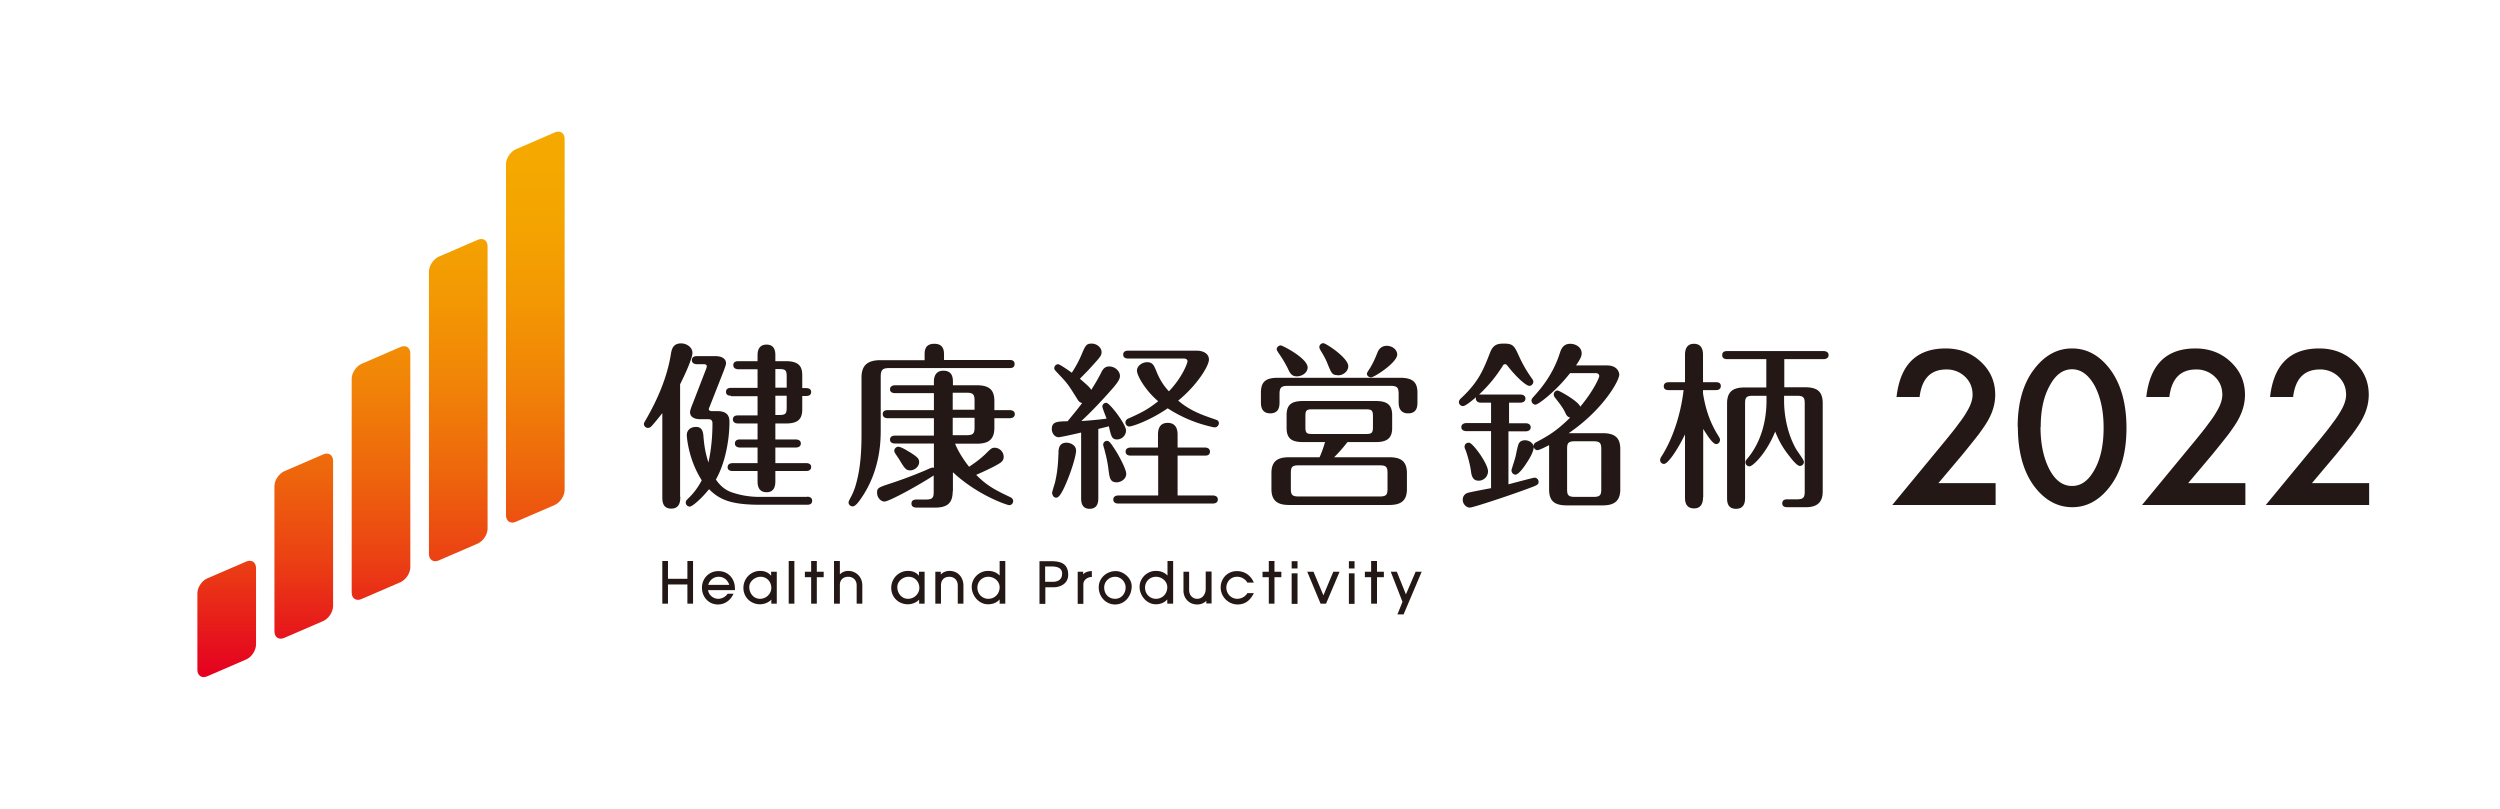 <svg xmlns="http://www.w3.org/2000/svg" viewBox="0 0 123.62 40"><defs><linearGradient id="b" x1="18.85" y1="6.51" x2="18.85" y2="33.48" gradientUnits="userSpaceOnUse"><stop offset="0" stop-color="#f5aa00"/><stop offset=".15" stop-color="#f4a500"/><stop offset=".3" stop-color="#f39903"/><stop offset=".46" stop-color="#f18407"/><stop offset=".62" stop-color="#ee670c"/><stop offset=".78" stop-color="#eb4213"/><stop offset=".93" stop-color="#e6141c"/><stop offset="1" stop-color="#e50020"/></linearGradient><clipPath id="a"><path fill="none" d="M0 0h123.62v40H0z"/></clipPath></defs><g clip-path="url(#a)"><path d="M12.66 31.87c0 .29-.22.63-.49.74l-1.92.83c-.27.12-.49-.03-.49-.32v-3.78c0-.29.22-.63.49-.74l1.92-.83c.27-.12.49.03.49.32v3.78zm3.81-9.08c0-.29-.22-.44-.49-.32l-1.92.83c-.27.12-.49.45-.49.74v7.18c0 .29.22.44.49.32l1.92-.83c.27-.12.49-.45.49-.74V22.8zm3.82-5.31c0-.29-.22-.44-.49-.32l-1.92.83c-.27.12-.49.45-.49.74V29.3c0 .29.22.44.49.32l1.92-.83c.27-.12.49-.45.49-.74V17.48zm3.82-5.3c0-.29-.22-.44-.49-.32l-1.92.83c-.27.12-.49.45-.49.74v13.96c0 .29.22.44.49.32l1.92-.83c.27-.12.49-.45.49-.74V12.18zm3.81-5.31c0-.29-.22-.44-.49-.32l-1.92.83c-.27.12-.49.45-.49.74v17.36c0 .29.22.44.49.32l1.92-.83c.27-.12.49-.45.49-.74V6.87z" fill="url(#b)"/><path d="M33.99 29.85v-.95h-.96v.95h-.28v-2.11h.28v.88h.96v-.88h.28v2.11h-.28zm4.15 0v-.2c-.14.15-.36.23-.56.23-.46 0-.82-.35-.82-.81s.36-.84.83-.84c.21 0 .4.07.54.24v-.2h.28v1.58h-.28zm-.53-1.33c-.27 0-.56.22-.56.51 0 .3.21.58.53.58.3 0 .56-.24.56-.54s-.22-.55-.53-.55zM39 29.85v-2.11h.28v2.11H39zm1.39-1.31v1.31h-.28v-1.31h-.31v-.27h.31v-.53h.28v.53h.34v.27h-.34zm1.97 1.31v-.91c0-.25-.17-.42-.42-.42s-.41.16-.41.4v.93h-.29v-2.11h.29v.66c.11-.11.26-.17.41-.17.4 0 .7.31.7.71v.91h-.28zm3.09 0v-.2c-.14.15-.36.23-.56.23-.46 0-.82-.35-.82-.81s.36-.84.83-.84c.21 0 .41.07.54.24v-.2h.28v1.58h-.28zm-.53-1.33c-.27 0-.55.22-.55.51 0 .3.21.58.53.58.3 0 .56-.24.56-.54s-.22-.55-.53-.55zm2.44 1.33v-.89c0-.26-.16-.44-.42-.44s-.41.17-.41.42v.91h-.28v-1.58h.27v.14c.11-.12.27-.18.43-.18.42 0 .69.32.69.73v.89h-.28zm2.07 0v-.21c-.15.17-.35.24-.58.24-.45 0-.8-.43-.8-.86s.37-.79.8-.79c.22 0 .42.06.58.23v-.72h.28v2.11h-.27zm-.56-1.33c-.3 0-.54.23-.54.54s.24.55.54.55c.32 0 .56-.25.56-.57 0-.3-.27-.52-.56-.52zm3.21.52h-.39v.82h-.29v-2.11h.57c.49 0 .85.12.85.68 0 .41-.36.61-.73.61zm-.09-1.03h-.31v.76h.37c.27 0 .47-.11.47-.41s-.29-.35-.53-.35zm1.58.88v.97h-.28v-1.59h.27v.13c.11-.12.27-.16.43-.16v.29c-.2 0-.42.14-.42.36zm1.57 1c-.47 0-.81-.39-.81-.85s.39-.8.84-.8c.39 0 .79.35.79.75 0 .47-.33.9-.82.9zm0-1.37c-.29 0-.54.23-.54.53 0 .32.22.56.54.56s.52-.27.52-.56-.24-.53-.52-.53zm2.58 1.33v-.21c-.15.17-.35.24-.57.24-.45 0-.8-.43-.8-.86s.37-.79.8-.79c.22 0 .42.06.58.23v-.72h.28v2.11h-.27zm-.56-1.33c-.3 0-.54.23-.54.54s.24.55.54.55c.32 0 .56-.25.56-.57 0-.3-.27-.52-.56-.52zm2.49 1.33v-.14c-.12.12-.28.18-.45.18-.4 0-.68-.3-.68-.69v-.93h.28v.9c0 .24.15.44.4.44.27 0 .42-.24.42-.49v-.86h.29v1.58h-.27zm1.55.04c-.46 0-.84-.38-.84-.84 0-.44.33-.81.8-.81.39 0 .69.21.84.57h-.32a.58.58 0 00-.52-.29c-.3 0-.52.25-.52.54s.23.55.54.55c.2 0 .4-.11.5-.28H62c-.17.34-.41.56-.81.56zm1.82-1.35v1.31h-.28v-1.31h-.31v-.27h.31v-.53h.28v.53h.34v.27h-.34zm.85-.43v-.36h.29v.36h-.29zm0 1.75v-1.51h.29v1.51h-.29zm1.69-.01h-.26l-.66-1.58h.31l.49 1.17.49-1.17h.31l-.67 1.58zm1.14-1.74v-.36h.28v.36h-.28zm0 1.75v-1.51h.28v1.51h-.28zm1.39-1.32v1.31h-.29v-1.31h-.31v-.27h.31v-.53h.29v.53h.34v.27h-.34zm1.32 1.84h-.31l.25-.62-.58-1.49h.3l.45 1.12.48-1.12h.3l-.89 2.1zm-33.43-1.02a.57.57 0 01-.46.25c-.25 0-.47-.18-.51-.43h1.33v-.08c0-.48-.32-.86-.82-.86-.46 0-.81.36-.81.82s.33.83.79.83c.36 0 .63-.22.77-.53h-.31zm-.44-.84c.25 0 .45.17.52.4h-1.04c.07-.24.27-.4.52-.4zm-1.9-3.96c0 .18 0 .59-.45.59s-.44-.41-.44-.59v-4.13c-.29.37-.49.6-.54.65-.05.05-.1.08-.17.08-.11 0-.2-.09-.2-.19 0-.06.02-.08.1-.22.58-1.01 1.04-2.07 1.23-3.21.04-.26.1-.56.51-.56.26 0 .56.18.56.47 0 .32-.52 1.38-.61 1.55v5.57zm6.27 0c.09 0 .25.03.25.2 0 .19-.17.2-.25.2h-2.29c-1.42 0-2.01-.22-2.56-.77-.35.44-.82.86-.95.86-.12 0-.2-.1-.2-.19s.02-.11.14-.23c.38-.37.57-.73.65-.88-.68-1.06-.74-2.2-.74-2.23 0-.26.2-.41.46-.41.29 0 .34.23.36.41.03.38.07.79.25 1.35.14-.63.2-1.29.2-1.93 0-.19-.11-.21-.21-.21h-.38c-.52 0-.52-.3-.52-.35 0-.07.07-.27.14-.44l.65-1.68s.04-.11.04-.14c0-.11-.11-.11-.16-.11h-.33c-.08 0-.25-.03-.25-.2 0-.19.18-.2.25-.2h.92c.29 0 .52.12.52.35 0 .09-.06.23-.11.37l-.68 1.73c-.03.08-.06.13-.06.17 0 .1.13.1.17.1h.25c.52 0 .6.27.6.54 0 .9-.22 2.06-.67 2.84.21.32.49.54.8.64a4.2 4.2 0 001.31.22h2.41zm-3.76-4.99c-.09 0-.25-.02-.25-.19 0-.19.17-.2.25-.2h1.31v-.92h-.95c-.08 0-.25-.03-.25-.2 0-.19.17-.2.25-.2h.95v-.29c0-.11 0-.53.44-.53.37 0 .44.27.44.53v.29h.53c.65 0 .8.28.8.7v.63h.19c.08 0 .25.02.25.19 0 .19-.17.2-.25.2h-.19v.66c0 .48-.21.7-.8.7h-.53v.79h1.01c.08 0 .25.03.25.2s-.17.2-.25.2h-1.01v.77h1.52c.08 0 .25.02.25.19 0 .19-.18.2-.25.2h-1.52v.51c0 .22-.05.54-.43.54-.43 0-.45-.37-.45-.54v-.51h-1.23c-.09 0-.25-.02-.25-.19s.17-.2.25-.2h1.23v-.77h-.87c-.08 0-.25-.03-.25-.2 0-.19.18-.2.25-.2h.87v-.79h-.97c-.08 0-.25-.03-.25-.2 0-.19.18-.2.25-.2h.97v-.95h-1.31zm2.75-.4v-.55c0-.29-.04-.37-.36-.37h-.2v.92h.56zm-.56.4v.95h.2c.32 0 .36-.08.36-.37v-.58h-.56zm7.38-1.77v-.24c0-.2 0-.56.48-.56s.48.37.48.56v.24h3.24c.07 0 .25 0 .25.2s-.17.2-.25.2h-5.93c-.35 0-.44.08-.44.44v2.65c0 .58-.04 2-.96 3.34-.11.16-.28.41-.43.41-.11 0-.2-.09-.2-.19 0-.04.02-.09.04-.13.13-.24.2-.38.29-.65.19-.63.31-1.35.31-2.58v-2.82c0-.58.27-.86.94-.86h2.19zm1.39 6.48c0 .52-.19.82-.86.82h-.91c-.07 0-.27 0-.27-.2s.19-.2.27-.2h.45c.32 0 .38-.09.38-.38v-.81c-.81.53-2.22 1.29-2.43 1.29s-.37-.22-.37-.43c0-.23.04-.26.62-.45.43-.14 1.11-.38 1.81-.68.06-.03.26-.12.31-.12.03 0 .04 0 .07.02v-1.21h-1.92c-.08 0-.25-.02-.25-.19 0-.19.18-.2.25-.2h1.92v-.86H43.9c-.09 0-.25-.03-.25-.2 0-.19.17-.2.25-.2h2.28v-.84h-1.92c-.08 0-.25-.02-.25-.19s.17-.2.25-.2h1.92v-.16c0-.12 0-.56.47-.56s.47.4.47.56v.16h1.18c.63 0 .87.24.87.78v.45h.76c.09 0 .25.03.25.2s-.17.2-.25.2h-.76v.47c0 .61-.32.79-.87.79h-1.07c.15.4.48.88.69 1.14.35-.23.63-.45.86-.68.24-.24.28-.26.41-.26.22 0 .44.19.44.45 0 .13-.06.22-.16.29-.27.19-1.01.52-1.2.6.49.49.83.7 1.66 1.09.06.03.17.08.17.21 0 .12-.1.2-.19.2-.11 0-1.59-.5-2.79-1.63v.95zm-2.15-1.94c.39.25.49.33.49.51 0 .25-.26.41-.44.41-.22 0-.29-.12-.55-.55-.03-.05-.17-.25-.21-.32a.224.224 0 01-.03-.1c0-.1.09-.2.2-.2.12 0 .39.16.53.25zm2.15-2.08h1.08v-.45c0-.29-.06-.39-.38-.39h-.7v.84zm0 1.26h.7c.32 0 .38-.1.38-.38v-.48h-1.08v.86zm6.34-.13c-.15.04-1.01.23-1.1.23-.18 0-.34-.18-.34-.4 0-.37.26-.38.78-.39.2-.24.52-.63.72-.9-.11-.03-.16-.06-.26-.23-.36-.57-.43-.7-.79-1.08-.29-.31-.33-.34-.33-.41 0-.12.1-.2.19-.2s.55.33.68.42c.31-.48.43-.78.47-.87.2-.48.25-.57.51-.57s.49.2.49.42c0 .18-.06.24-.58.81-.16.18-.41.42-.49.51.22.19.49.41.56.55.15-.24.3-.48.47-.81.08-.17.17-.35.42-.35.28 0 .53.23.53.47 0 .22-.23.47-.65.94-.6.66-.95 1-1.26 1.29.34-.02 1-.08 1.25-.12-.04-.1-.21-.53-.21-.59 0-.11.08-.19.19-.19s.35.31.46.44c.04.05.52.68.52.93s-.22.44-.44.44c-.26 0-.29-.14-.41-.65-.07.02-.44.11-.52.13v3.4c0 .16 0 .55-.43.55s-.42-.41-.42-.55V21.4zm-1.43 3.02c0-.09.13-.48.15-.56.13-.56.15-.97.17-1.45 0-.19.02-.51.4-.51.14 0 .47.09.47.4 0 .19-.19.94-.56 1.76-.1.21-.26.56-.42.56-.12 0-.19-.11-.19-.19zm2.8-1.12c-.04-.38-.11-.69-.19-.99 0-.03-.08-.26-.08-.31 0-.1.08-.19.19-.19.12 0 .21.15.4.44.18.27.55.96.55 1.19 0 .27-.28.42-.47.42-.33 0-.35-.23-.4-.57zm2.44-.76h-1.35c-.08 0-.25-.02-.25-.2s.18-.2.25-.2h1.35v-.62c0-.15 0-.6.48-.6s.49.44.49.6v.62h1.35c.09 0 .25.03.25.2 0 .19-.16.2-.25.2h-1.35v1.97h1.74c.09 0 .25.03.25.2s-.16.2-.25.2H55.3c-.08 0-.25-.02-.25-.2s.18-.2.25-.2h1.97v-1.97zm-1.47-4.8c-.08 0-.25-.02-.25-.19 0-.19.17-.2.25-.2h3.38c.35 0 .61.16.61.44 0 .32-.6 1.28-1.52 2.03.61.52 1.22.72 1.83.93.13.04.18.08.18.19s-.1.2-.19.2c-.04 0-.09 0-.19-.03a6.646 6.646 0 01-2.15-.91c-.87.6-1.75.9-1.9.9-.11 0-.19-.1-.19-.2 0-.12.1-.18.16-.2.62-.28.93-.43 1.46-.85-.64-.54-1.05-1.27-1.05-1.51s.26-.42.51-.42c.27 0 .34.18.44.42.21.55.49.87.63 1.02.69-.72.92-1.42.92-1.48 0-.09-.07-.14-.18-.14H55.8zm7.48 2.15c0 .17 0 .56-.46.56s-.46-.41-.46-.56v-.46c0-.57.26-.74.86-.74h6.02c.63 0 .86.22.86.74v.46c0 .18 0 .56-.46.56s-.47-.41-.47-.56v-.39c0-.33-.07-.41-.41-.41h-5.07c-.33 0-.41.09-.41.41v.39zm3.36 1.98c-.28.36-.48.57-.66.75h2.73c.55 0 .87.18.87.79v.78c0 .55-.26.79-.87.79h-4.96c-.55 0-.87-.19-.87-.79v-.78c0-.56.26-.79.87-.79h1.51c.13-.28.24-.64.27-.75h-1.1c-.56 0-.8-.19-.8-.7v-.63c0-.47.19-.7.8-.7h3.62c.54 0 .8.18.8.7v.63c0 .45-.19.7-.8.7h-1.41zm-2.5-3.25c-.26 0-.34-.15-.46-.41-.08-.16-.21-.4-.43-.72-.09-.13-.11-.18-.11-.21 0-.11.11-.19.2-.19s1.33.64 1.33 1.09c0 .27-.29.44-.53.44zm4.48 4.78c0-.28-.05-.38-.38-.38h-4.02c-.33 0-.38.1-.38.38v.78c0 .28.05.38.38.38h4.02c.33 0 .38-.1.38-.38v-.78zm-.72-2.81c0-.27-.05-.34-.34-.34h-2.67c-.28 0-.33.06-.33.34v.54c0 .28.05.34.33.34h2.67c.28 0 .34-.06.34-.34v-.54zm-1.75-2.03c-.27 0-.31-.11-.49-.55-.12-.31-.25-.5-.37-.71-.04-.07-.04-.11-.04-.13 0-.11.1-.19.2-.19.12 0 1.23.72 1.23 1.14 0 .22-.21.45-.52.45zm2.95-1.02c0 .4-1.14 1.13-1.29 1.13-.11 0-.21-.08-.21-.18 0-.04.05-.12.15-.27.18-.3.28-.54.37-.77.11-.29.33-.34.46-.34.27 0 .52.18.52.44zm5.5 3.4h.85c.09 0 .25.03.25.2s-.17.2-.25.2h-.85v2.62c.11-.03 1.23-.33 1.29-.33.12 0 .2.11.2.2 0 .14-.05.17-.52.34-.71.27-2.71.94-2.88.94s-.35-.17-.35-.39c0-.16.09-.29.25-.34.18-.05.98-.2 1.15-.23v-2.82h-1.22c-.08 0-.25-.03-.25-.2s.18-.2.25-.2h1.22v-1.01h-.51c-.21 0-.27-.15-.23-.27-.16.13-.51.44-.65.44a.2.2 0 01-.2-.2c0-.08.06-.15.14-.22.86-.81 1.08-1.41 1.4-2.22.15-.4.37-.45.68-.45.47 0 .52.11.77.66.26.56.48.86.58 1.01.07.1.11.14.11.22 0 .11-.1.2-.19.2-.18 0-.66-.46-.98-.86-.15-.19-.17-.21-.22-.21-.07 0-.1.03-.14.11-.34.52-.62.88-1.15 1.39h2.04c.09 0 .25.03.25.2s-.17.2-.25.2h-.56v1.01zm-1.01 2.37c0 .27-.22.47-.46.47s-.34-.15-.38-.44c-.04-.34-.18-.85-.28-1.1a.301.301 0 01-.04-.14c0-.11.07-.2.22-.2.18 0 .94 1.03.94 1.42zm4.05-4.84c-.75.95-1.58 1.55-1.7 1.55-.11 0-.2-.1-.2-.2 0-.08.04-.12.1-.19.26-.29.93-1.01 1.29-2.13.07-.21.16-.49.53-.49.24 0 .56.15.56.47 0 .13-.04.25-.28.6h1.53c.57 0 .61.41.61.45 0 .31-.8 1.74-2.5 2.9h1.68c.62 0 .87.24.87.79v1.99c0 .6-.33.79-.87.79h-1.78c-.63 0-.87-.24-.87-.79v-2.19c-.13.07-.49.25-.57.25-.06 0-.16-.03-.19-.16 0 .22-.2.57-.35.79-.11.18-.4.58-.55.58-.1 0-.2-.08-.2-.22 0-.04.16-.5.21-.71.03-.15.11-.56.16-.62.06-.11.18-.15.3-.15.13 0 .37.07.43.31-.02-.13.06-.19.17-.24.69-.36 1.07-.64 1.63-1.19-.12-.04-.16-.07-.24-.24-.12-.26-.3-.48-.51-.75a.258.258 0 01-.06-.16c0-.09.08-.19.19-.19.08 0 1.03.53 1.12.8.64-.76.94-1.43.94-1.51 0-.1-.07-.15-.19-.15h-1.24zm1.55 3.74c0-.28-.06-.38-.38-.38h-.93c-.33 0-.38.1-.38.38v1.99c0 .28.05.38.38.38h.93c.32 0 .38-.09.38-.38V22.2zm5.03 2.39c0 .12 0 .55-.44.55s-.45-.38-.45-.55v-3.11c-.33.69-.83 1.46-1.04 1.46a.19.19 0 01-.19-.19c0-.07.03-.12.06-.17.54-.83.96-2.06 1.1-3.29h-.73c-.07 0-.25 0-.25-.19s.19-.2.25-.2h.8v-1.34c0-.13 0-.56.44-.56s.45.4.45.56v1.34h.63c.08 0 .25 0 .25.19s-.18.2-.25.2h-.63v.16c.12.75.33 1.43.77 2.12.06.11.07.12.07.19 0 .11-.09.2-.19.2-.18 0-.48-.5-.64-.75v3.39zm4-5.44h1.05c.63 0 .87.24.87.79v4.35c0 .3-.06.79-.82.79h-.93c-.1 0-.25-.02-.25-.19 0-.19.17-.2.25-.2h.48c.31 0 .38-.09.38-.38v-4.36c0-.29-.06-.38-.38-.38h-.64v.28c0 .43.08 1.45.59 2.35.06.11.39.54.39.64 0 .12-.1.2-.2.2-.13 0-.37-.29-.49-.45-.46-.56-.65-1.05-.73-1.25-.44 1.09-1.11 1.72-1.27 1.72a.2.2 0 01-.2-.2c0-.08.04-.12.1-.19.38-.45.94-1.38.94-2.87v-.23h-.68c-.33 0-.38.1-.38.38v4.65c0 .16 0 .56-.45.56s-.44-.4-.44-.56v-4.65c0-.6.31-.79.86-.79h1.08v-1.4h-1.93c-.06 0-.25 0-.25-.2s.18-.2.25-.2h4.76c.07 0 .25.02.25.2s-.19.2-.25.2h-1.94v1.4zm7.64 4.74h2.83v1.08h-5.11l2.64-3.2c.26-.32.48-.59.65-.83.18-.23.31-.43.4-.59.19-.31.28-.59.28-.83 0-.35-.12-.65-.37-.89a1.29 1.29 0 00-.93-.36c-.77 0-1.21.45-1.32 1.36h-1.14c.18-1.6.99-2.4 2.43-2.4.69 0 1.27.22 1.74.66.47.44.71.98.71 1.63 0 .41-.11.82-.33 1.22-.11.21-.28.45-.49.74-.22.28-.49.62-.81 1.01l-1.18 1.4zm3.92-2.78c0-1.21.28-2.18.85-2.9.51-.65 1.12-.98 1.84-.98s1.33.33 1.84.98c.56.72.85 1.71.85 2.95s-.28 2.22-.85 2.94c-.51.65-1.12.98-1.83.98s-1.33-.33-1.84-.98c-.56-.72-.85-1.72-.85-2.99zm1.13 0c0 .84.15 1.54.44 2.1.29.55.66.82 1.12.82s.82-.27 1.12-.82c.3-.54.44-1.23.44-2.06s-.15-1.52-.44-2.07c-.3-.54-.67-.82-1.12-.82s-.82.27-1.11.82c-.3.54-.44 1.22-.44 2.03zm7.3 2.78h2.83v1.08h-5.11l2.64-3.2c.26-.32.48-.59.65-.83.18-.23.31-.43.4-.59.19-.31.28-.59.28-.83 0-.35-.12-.65-.37-.89a1.29 1.29 0 00-.93-.36c-.77 0-1.21.45-1.32 1.36h-1.14c.18-1.6.99-2.4 2.43-2.4.69 0 1.27.22 1.74.66.47.44.71.98.71 1.63 0 .41-.11.82-.33 1.22-.11.21-.28.45-.49.74-.22.28-.49.62-.81 1.01l-1.18 1.4zm6.12 0h2.83v1.08h-5.11l2.64-3.2c.26-.32.48-.59.65-.83.18-.23.31-.43.4-.59.19-.31.28-.59.28-.83 0-.35-.12-.65-.37-.89a1.29 1.29 0 00-.93-.36c-.77 0-1.21.45-1.32 1.36h-1.14c.18-1.6.99-2.4 2.43-2.4.69 0 1.27.22 1.74.66.47.44.71.98.71 1.63 0 .41-.11.82-.33 1.22-.11.21-.28.45-.49.74-.22.28-.49.62-.81 1.01l-1.18 1.4z" fill="#231815"/></g></svg>